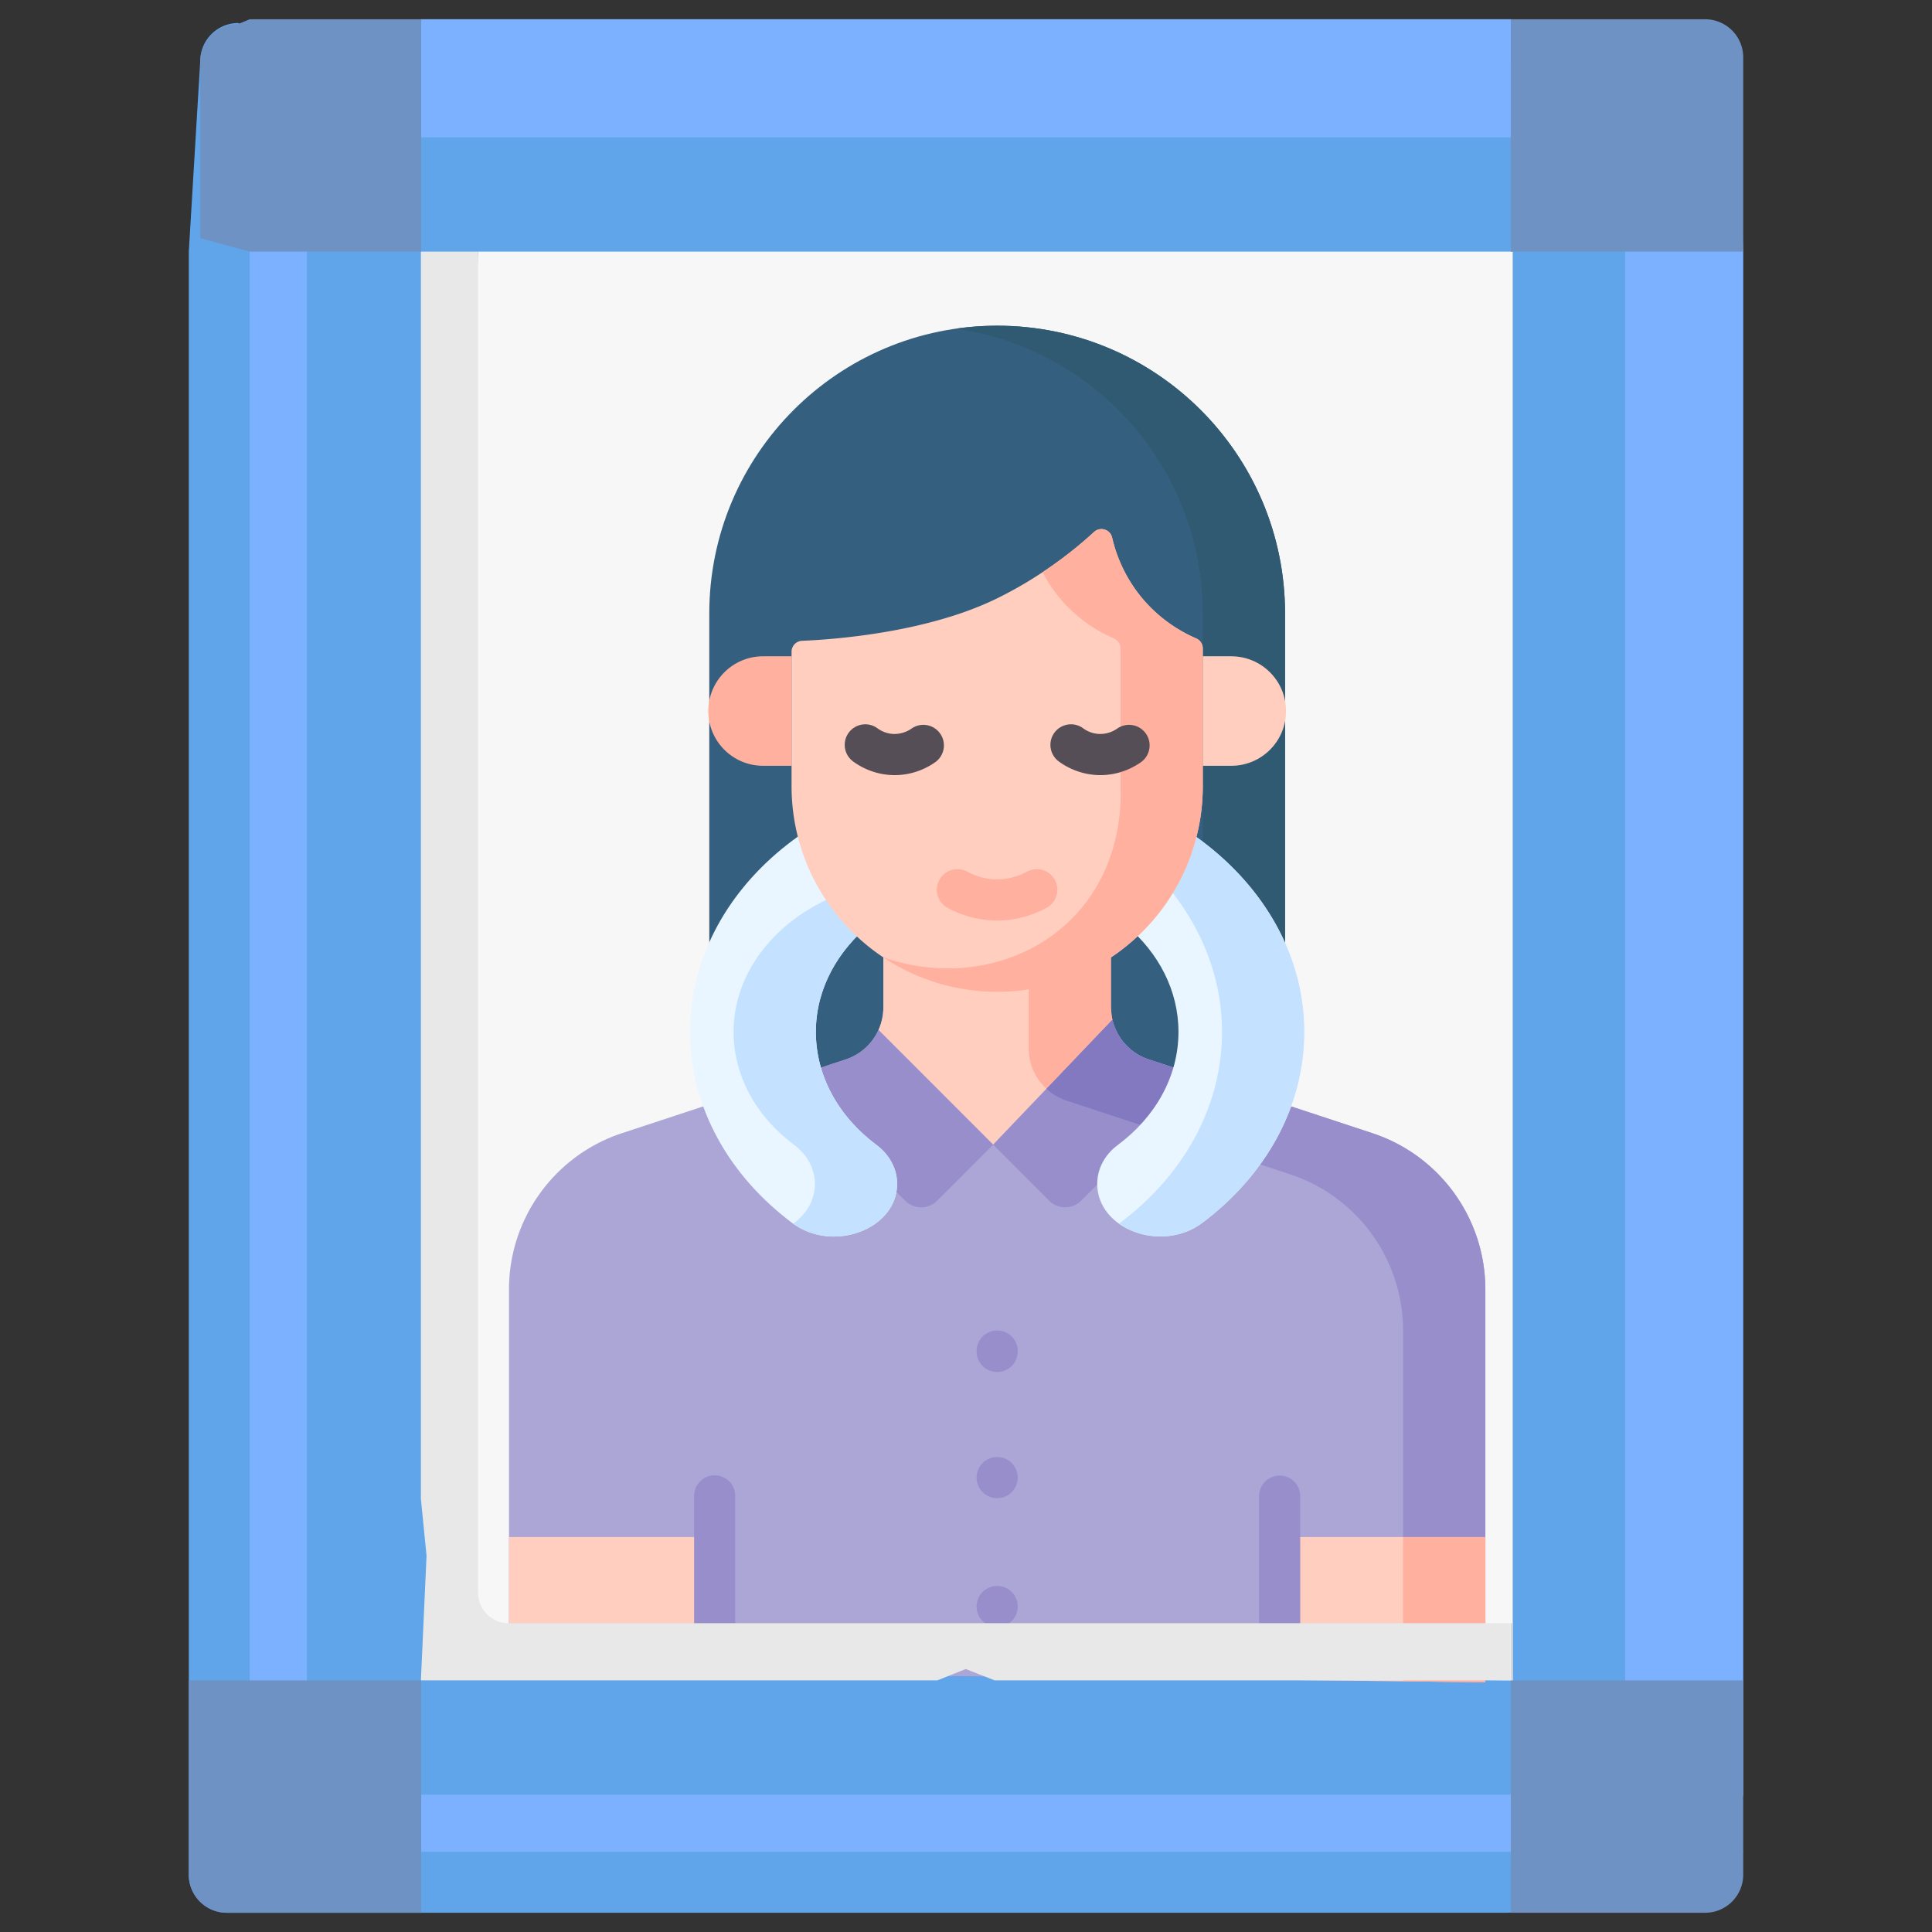 <svg xmlns="http://www.w3.org/2000/svg" fill-rule="evenodd" stroke-linejoin="round" stroke-miterlimit="2" clip-rule="evenodd" viewBox="0 0 120 120"><rect x="0" y="0" width="120" height="120" fill="#333333" stroke="none"/><clipPath id="a"><path d="m50.188 333.973 8.843-286.891h209.614v289.445z" clip-rule="nonzero"/></clipPath><clipPath id="b"><path d="M0 0h272v384H0z"/></clipPath><g><path fill="#7bb1ff" fill-rule="nonzero" d="m14.803 1.973 11.358-.778H93.84l11.565.526a2.365 2.365 0 0 1 2.366 2.367l.505 11.542v95.84l-.946 3.929a2.367 2.367 0 0 1-2.367 2.366l-89.953-.38a2.366 2.366 0 0 1-2.366-2.366L12.437 4.34a2.366 2.366 0 0 1 2.366-2.366z"/><path fill="#60a5ea" fill-rule="nonzero" d="m108.275 115.02-.615 1.065a2.367 2.367 0 0 1-2.366 2.366l-11.691.354h-79.51a2.367 2.367 0 0 1-2.366-2.367V15.63l.71-11.835a2.367 2.367 0 0 1 2.366-2.366l.709.496v113.094z"/><path fill="#60a5ea" fill-rule="nonzero" d="M19.062 104.37V15.63l6.47-7.1h68.307l7.1 7.1v88.74l-7.1 7.1H25.693z"/><path fill="#f8f7f7" fill-rule="nonzero" d="m26.982 103.587 2.71-87.957h64.265v88.74z"/><g clip-path="url(#a)" transform="matrix(.307 0 0 .307 11.595 1.196)"><g fill-rule="nonzero" clip-path="url(#b)" transform="matrix(.729 0 0 .729 64.833 62)"><path fill="#355f7f" d="M215.898 223.996H56.102V79.898C56.102 35.773 91.871 0 136 0s79.898 35.773 79.898 79.898z"/><path fill="#305972" d="M136 0c-3.879 0-7.688.281-11.418.816 38.719 5.539 68.484 38.832 68.484 79.082v144.098h22.832V79.898C215.898 35.773 180.129 0 136 0z"/><path fill="#ffcebf" d="M200.972 122.137h-7.906V91.746h7.906c8.395 0 15.196 6.805 15.196 15.195 0 8.395-6.801 15.196-15.196 15.196z"/><path fill="#ffb09e" d="M71.027 122.137h7.907V91.746h-7.907c-8.394 0-15.195 6.805-15.195 15.195 0 8.395 6.801 15.196 15.195 15.196z"/><path fill="#aca6d6" d="M271.484 376.387V267.465c0-19.711-12.648-37.199-31.371-43.371l-62.07-20.465a15.224 15.224 0 0 1-10.457-14.457v-47.598h-63.172v47.598c0 6.57-4.219 12.402-10.457 14.457l-62.07 20.465C13.164 230.266.516 247.754.516 267.465v108.922A7.61 7.61 0 0 0 8.128 384h255.747a7.609 7.609 0 0 0 7.609-7.613z"/><path fill="#978ecb" d="M149.676 211.797a15.155 15.155 0 0 0 5.535 3.25l62.07 20.461c18.719 6.172 31.367 23.66 31.367 43.375V384h15.223a7.61 7.61 0 0 0 7.613-7.613V267.465c0-19.711-12.648-37.203-31.371-43.375l-62.07-20.461a15.229 15.229 0 0 1-10.063-11.012z"/><path fill="#ffcebf" d="m134.883 227.293 33.097-34.676c-.257-1.113-7.894-2.265-7.894-3.445v-47.598H104.41v47.598a15.16 15.16 0 0 1-1.351 6.273z"/><path fill="#ffb09e" d="M144.754 200.59c0 4.355 1.859 8.379 4.926 11.199l18.3-19.172c-.257-1.121-.394-3.445-.394-3.445v-47.598l-22.832 11.418z"/><path fill="#ffcebf" d="M214.398 384h49.473a7.61 7.61 0 0 0 7.613-7.613V336.18h-57.086z"/><path fill="#ffb09e" d="M248.648 336.18v40.211a7.608 7.608 0 0 1-7.609 7.609h22.832a7.609 7.609 0 0 0 7.613-7.609V336.18z"/><path fill="#ffcebf" d="M57.602 384H8.125a7.609 7.609 0 0 1-7.609-7.613V336.18h57.086z"/><g fill="#978ecb"><path d="M214.398 384a5.71 5.71 0 0 1-5.71-5.711v-53.527a5.709 5.709 0 0 1 11.417 0v53.527a5.707 5.707 0 0 1-5.707 5.711zM57.602 384a5.707 5.707 0 0 1-5.707-5.711v-53.527a5.706 5.706 0 0 1 5.707-5.707 5.706 5.706 0 0 1 5.707 5.707v53.527A5.708 5.708 0 0 1 57.602 384zM76.895 209.254l33.57 33.586a6.276 6.276 0 0 0 8.879 0l15.539-15.547-31.836-31.852a15.196 15.196 0 0 1-9.094 8.188zM159.301 242.84l34.121-34.141-15.379-5.07a15.219 15.219 0 0 1-10.055-11.012l-33.105 34.676 15.539 15.547a6.276 6.276 0 0 0 8.879 0z"/></g><path fill="#8379c1" d="M168.172 193.305a10.256 10.256 0 0 1-.184-.688l-18.304 19.172a15.2 15.2 0 0 0 5.527 3.258l23.973 7.902 14.242-14.25-15.379-5.07c-4.395-1.449-8.387-5.027-9.875-10.324z"/><path fill="#eaf6ff" d="M102.5 227.359c-10.445-7.789-16.977-19.171-16.816-31.832.293-23.175 23.472-41.988 51.203-41.586 27.383.395 49.429 19.063 49.429 42.039 0 12.5-6.519 23.719-16.871 31.418-3.66 2.723-5.679 6.668-5.679 10.766 0 12.656 17.922 19.262 29.187 10.805 17.289-12.985 28.188-31.789 28.277-52.727.168-38.836-37.488-70.906-83.96-71.472-47.649-.582-86.5 31.527-86.5 71.21 0 21.09 10.964 40.032 28.386 53.071 11.231 8.402 29.078 1.707 29.078-10.891 0-4.113-2.058-8.058-5.734-10.801z"/><path fill="#c4e2ff" d="M102.5 227.359c-10.445-7.789-16.977-19.171-16.816-31.832.25-19.656 16.964-36.168 38.953-40.484a59.737 59.737 0 0 0-10.582-1.102c-27.735-.402-50.91 18.411-51.203 41.586-.161 12.661 6.367 24.043 16.812 31.832 3.676 2.743 5.738 6.688 5.738 10.801 0 4.633-2.418 8.461-6.027 11.039 11.242 8.164 28.859 1.481 28.859-11.039 0-4.113-2.058-8.058-5.734-10.801zM137.27 124.77c-4.317-.055-8.563.164-12.715.628 41.695 4.704 73.996 34.868 73.84 70.844-.086 20.938-10.989 39.742-28.274 52.723-.109.082-.223.152-.332.23 6.231 4.438 16.031 5.129 23.164-.23 17.289-12.981 28.188-31.785 28.277-52.723.168-38.836-37.488-70.91-83.96-71.472z"/><path fill="#978ecb" d="M141.707 284.672a5.707 5.707 0 1 1-11.414 0 5.708 5.708 0 1 1 11.414 0zM141.707 319.684a5.707 5.707 0 1 1-11.414 0 5.707 5.707 0 0 1 11.414 0zM141.707 355.457a5.707 5.707 0 1 1-11.414 0 5.707 5.707 0 0 1 11.414 0z"/><path fill="#ffcebf" d="M193.062 89.578v38.188c0 15.765-6.386 30.035-16.714 40.363a57.089 57.089 0 0 1-8.758 7.183c-3.235 2.157-6.699-7.261-10.356-5.792-3.945 1.582-8.109 13.988-12.433 14.66a57.89 57.89 0 0 1-8.801.672c-11.676 0-22.535-3.508-31.578-9.536h-.008c-15.359-10.23-25.476-27.707-25.476-47.55V90.492a3.04 3.04 0 0 1 2.921-3.043c8.692-.359 34.989-2.23 54.567-11.996a112.22 112.22 0 0 0 12.179-7.047 115.155 115.155 0 0 0 14.274-11.152c1.719-1.574 4.488-.738 5.016 1.523 1.039 4.496 3.242 10.555 7.976 16.395 5.313 6.539 11.484 9.941 15.359 11.613a3.047 3.047 0 0 1 1.832 2.793z"/><path fill="#ffb09e" d="M193.062 89.578v38.188c0 15.765-6.386 30.035-16.714 40.363-10.321 10.332-24.59 16.723-40.348 16.723-11.676 0-22.535-3.508-31.578-9.536 19.066 6.637 39.723 2.258 52.754-11.207 13.816-14.285 13.234-32.804 13.054-36.343V89.578a3.045 3.045 0 0 0-1.835-2.793c-3.875-1.672-10.047-5.074-15.36-11.613a40.418 40.418 0 0 1-4.43-6.766 115.155 115.155 0 0 0 14.274-11.152c1.719-1.574 4.488-.738 5.016 1.523 1.039 4.496 3.242 10.555 7.976 16.395 5.313 6.539 11.484 9.941 15.359 11.613a3.047 3.047 0 0 1 1.832 2.793z"/><path fill="#554e56" d="M107.559 124.727h-.145c-5.496-.043-9.504-2.399-11.402-3.801a5.707 5.707 0 0 1-1.203-7.985 5.708 5.708 0 0 1 7.98-1.203c.785.578 2.441 1.555 4.711 1.571 2.242-.016 3.918-.922 4.707-1.481a5.705 5.705 0 0 1 7.957 1.344 5.706 5.706 0 0 1-1.344 7.961c-1.894 1.347-5.867 3.594-11.261 3.594zM164.645 124.727h-.145c-5.496-.043-9.504-2.399-11.402-3.801a5.707 5.707 0 0 1-1.203-7.985 5.708 5.708 0 0 1 7.98-1.203c.785.578 2.441 1.555 4.711 1.571a8.334 8.334 0 0 0 4.707-1.481 5.71 5.71 0 0 1 7.961 1.344 5.71 5.71 0 0 1-1.348 7.961c-1.894 1.347-5.867 3.594-11.261 3.594z"/><path fill="#ffb09e" d="M135.977 165.074c-.098 0-.2 0-.297-.004a28.682 28.682 0 0 1-13.461-3.527 5.703 5.703 0 0 1-2.258-7.75 5.708 5.708 0 0 1 7.75-2.262 17.26 17.26 0 0 0 8.086 2.125c3.687.059 6.644-1.133 8.449-2.125 2.762-1.511 6.234-.504 7.75 2.262s.504 6.234-2.262 7.75c-2.949 1.617-7.714 3.531-13.757 3.531z"/></g></g><g fill-rule="nonzero"><path fill="#e8e8e8" d="M93.822 100.82v3.55H61.774l-1.791-.703-1.757.703H26.143l.35-7.743-.35-3.523V15.63h3.55v83.297c0 1.046.848 1.893 1.893 1.893z"/><path fill="#6e92c4" d="m14.803 1.489.709-.293h10.65V15.63h-10.65l-3.075-.838V3.855a2.366 2.366 0 0 1 2.366-2.366zM105.908 1.196h-12.07V15.63h14.437V3.562a2.367 2.367 0 0 0-2.367-2.366zM14.092 118.805h12.07V104.37H11.724v12.068a2.366 2.366 0 0 0 2.367 2.367zM105.908 118.805h-12.07V104.37h14.437v12.068a2.366 2.366 0 0 1-2.367 2.367z"/><path fill="#d8d8d8" d="M93.839 100.82h.118v3.55h-.118z"/></g></g></svg>